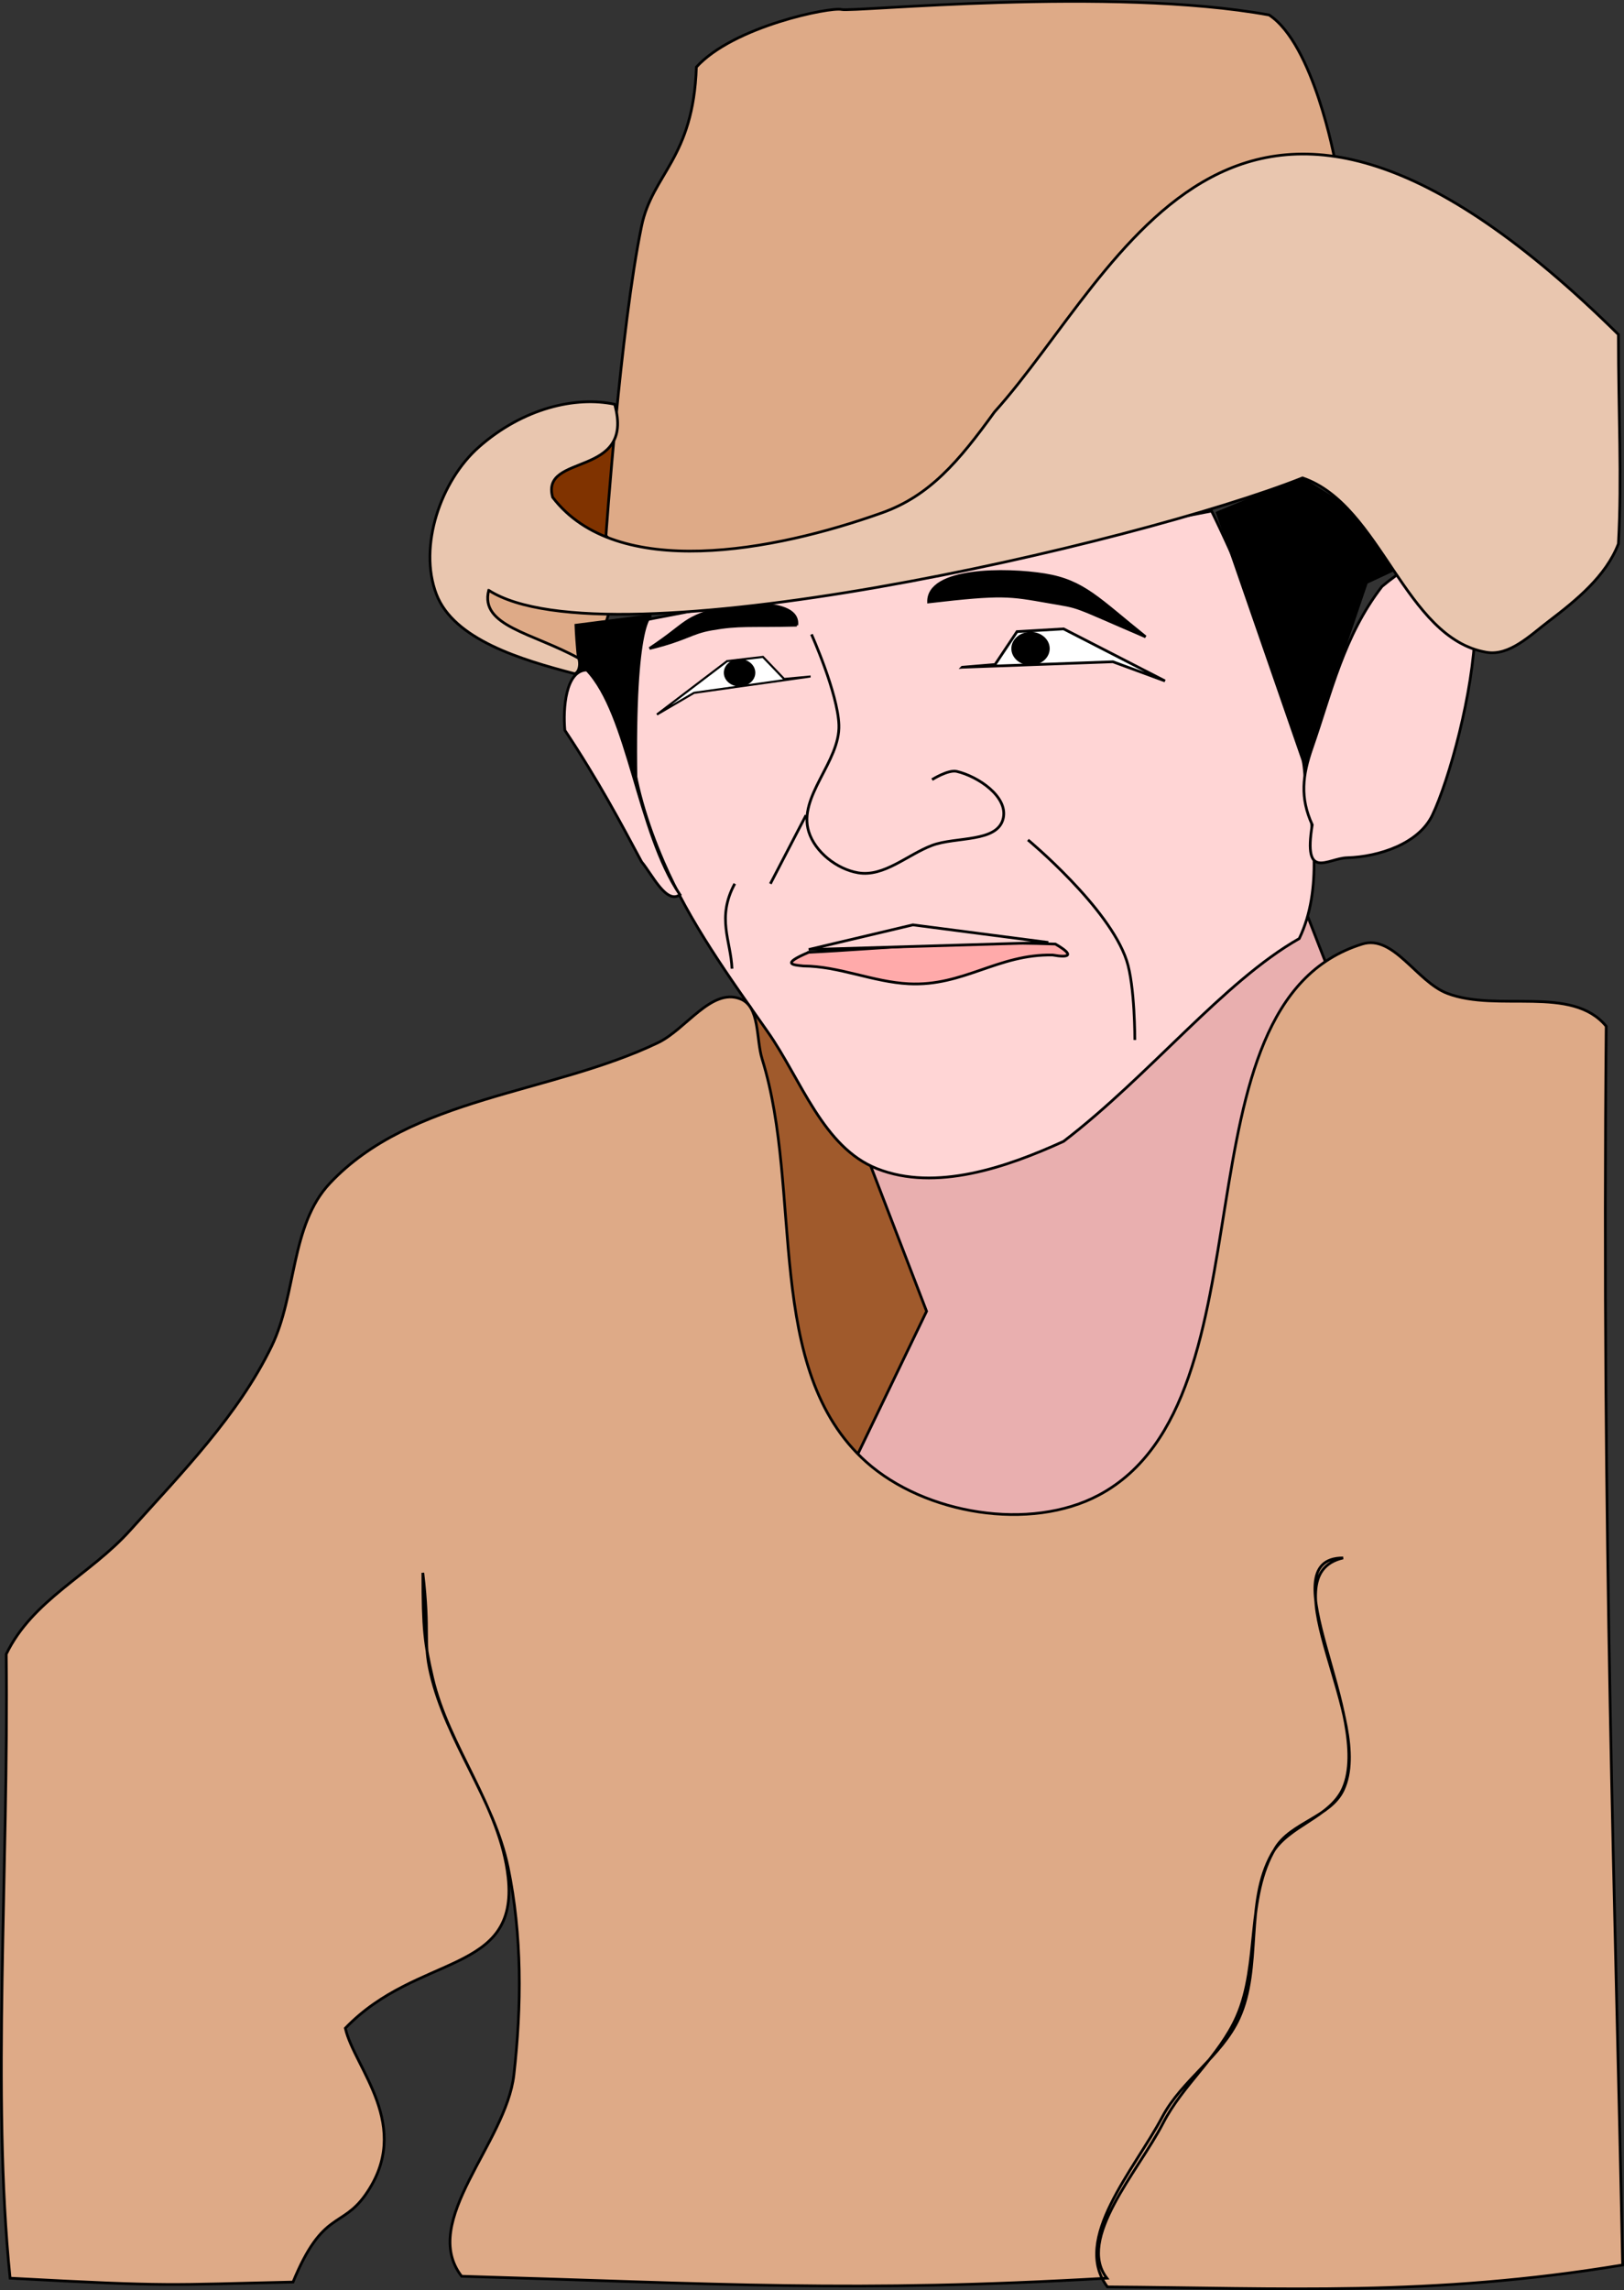 <?xml version="1.0" encoding="UTF-8" standalone="no"?>
<!-- Created with Inkscape (http://www.inkscape.org/) -->
<svg
    xmlns:inkscape="http://www.inkscape.org/namespaces/inkscape"
    xmlns:rdf="http://www.w3.org/1999/02/22-rdf-syntax-ns#"
    xmlns="http://www.w3.org/2000/svg"
    xmlns:cc="http://creativecommons.org/ns#"
    xmlns:dc="http://purl.org/dc/elements/1.1/"
    xmlns:sodipodi="http://sodipodi.sourceforge.net/DTD/sodipodi-0.dtd"
    id="svg6835"
    inkscape:export-ydpi="90"
    inkscape:export-filename="E:\sistemas de informasion\diseño digital\campesino.png"
    viewBox="0 0 598.64 844.17"
    sodipodi:docname="_svgclean2.svg"
    inkscape:export-xdpi="90"
    version="1.1"
    inkscape:version="0.48.3.1 r9886"
  >
  <rect x="0" y="0" width="598.64" height="844.17" fill="#333333" stroke="none"/>
  <sodipodi:namedview
      id="base"
      bordercolor="#666666"
      inkscape:pageshadow="2"
      inkscape:window-y="0"
      pagecolor="#ffffff"
      inkscape:window-maximized="0"
      inkscape:zoom="0.49497475"
      inkscape:window-x="0"
      inkscape:window-height="645"
      showgrid="false"
      borderopacity="1.0"
      inkscape:current-layer="layer1"
      inkscape:cx="520.62514"
      inkscape:cy="383.71138"
      inkscape:window-width="674"
      inkscape:pageopacity="0.0"
      inkscape:document-units="px"
  />
  <g
      id="layer1"
      inkscape:label="Capa 1"
      inkscape:groupmode="layer"
      transform="translate(-153.42 -3.346)"
    >
    <path
        id="path6989"
        style="stroke:#000000;stroke-width:1px;fill:#803300"
        inkscape:connector-curvature="0"
        d="m381.43 156.65-44.286 32.857 50 22.857-5.714-55.714z"
    />
    <path
        id="path6987"
        style="stroke:#000000;stroke-width:1px;fill:#a05a2c"
        inkscape:connector-curvature="0"
        d="m430.32 367.48-58.58 129.3 137.38 84.85 34.34-147.48-113.14-66.67z"
    />
    <path
        id="path6983"
        inkscape:connector-curvature="0"
        sodipodi:nodetypes="ccccccccc"
        style="stroke:#000000;stroke-width:1px;fill:#e9afaf"
        d="m464.67 407.88 30.305 78.792-26.264 54.548 10.102 34.345 80.812-12.122 76.772-96.975 10.102-96.975-14.142-36.365-167.69 74.751z"
    />
    <path
        id="path6979"
        inkscape:connector-curvature="0"
        sodipodi:nodetypes="ccccccccc"
        style="stroke:#000000;stroke-width:1px;fill:#deaa87"
        d="m376.79 200.8s5.349-76.646 13.132-114.15c4.004-19.295 19.068-24.816 20.203-58.589 13.714-15.082 49.497-22.223 53.538-21.213 4.041 1.01 99.478-8.551 157.58 2.02 16.395 10.723 24.244 53.538 24.244 53.538l-151.52 132.33-104.04 20.21-13.13-14.15z"
    />
    <path
        id="path6977"
        style="stroke:#000000;stroke-width:1px;fill:#deaa87"
        inkscape:connector-curvature="0"
        d="m327.14 210.93 4.286 21.429 40 18.571 7.857-26.429-52.143-13.571z"
    />
    <path
        id="path6861"
        inkscape:connector-curvature="0"
        sodipodi:nodetypes="cccccccccc"
        style="stroke:#000000;stroke-width:1px;fill:#ffd5d5"
        d="m389.92 232.12 210.11-40.406s31.958 64.514 34.345 96.975c3.091 19.976 6.714 42.379-2.02 60.609-27.935 15.881-54.978 50.314-86.873 74.751-21.053 9.611-47.156 18.579-68.69 10.102-20.062-7.897-28.014-32.864-40.406-50.508-14.073-20.037-28.669-40.154-38.386-62.629-6.094-14.096-10.775-29.149-12.122-44.447-1.304-14.819 4.041-44.447 4.041-44.447z"
    />
    <path
        id="path6863"
        inkscape:connector-curvature="0"
        sodipodi:nodetypes="cccccc"
        style="stroke:#000000;stroke-width:1px;fill:#000000"
        d="m602.14 192.36 32.143 92.857 22.857-67.143 21.429-10-45.714-28.571-30.714 12.857z"
    />
    <path
        id="path6865"
        inkscape:connector-curvature="0"
        sodipodi:nodetypes="cccc"
        style="stroke:#000000;stroke-width:1px;fill:#000000"
        d="m365.71 233.79s1.967 60.339 22.143 57.143c-0.946-59.786 5.714-60.714 5.714-60.714l-27.857 3.571z"
    />
    <g
        id="g6956"
      >
      <g
          id="g6940"
        >
        <path
            id="path6867"
            inkscape:connector-curvature="0"
            sodipodi:nodetypes="ccccc"
            style="stroke:#000000;stroke-width:1px;fill:#000000"
            d="m495.71 225.22c27.403-3.192 29.744-2.538 44.286 0 12.464 2.175 7.37 0.686 35.714 12.857-17.266-13.813-22.794-20.524-37.143-22.857-14.479-2.355-43.106-2.43-42.857 10z"
        />
        <path
            id="path6869"
            inkscape:connector-curvature="0"
            sodipodi:nodetypes="ccccc"
            style="stroke:#000000;stroke-width:1px;fill:#000000"
            d="m447.14 233.79c-17.609 0.42-21.1-0.389-31.429 1.429-7.862 1.383-9.013 3.772-22.857 7.143 15.024-9.999 11.347-10.885 28.571-15.714 8.836-1.029 26.715-1.697 25.714 7.143z"
        />
        <path
            id="path6871"
            inkscape:connector-curvature="0"
            sodipodi:nodetypes="cccccccc"
            style="stroke:#000000;stroke-width:1px;fill:none"
            d="m452.55 237.17s9.665 21.52 10.102 33.335c0.504 13.635-15.151 26.363-11.112 39.396 2.336 7.536 10.407 13.817 18.183 15.152 9.555 1.64 18.204-6.678 27.274-10.102 8.775-3.312 24.317-0.926 26.264-10.102 1.681-7.919-9.294-15.313-17.173-17.173-3.109-0.734-9.091 3.03-9.091 3.03"
        />
        <path
            id="path6873"
            inkscape:connector-curvature="0"
            sodipodi:nodetypes="ccc"
            style="stroke:#000000;stroke-width:1px;fill:none"
            d="m532.35 312.93s29.88 24.772 36.365 44.447c3.086 9.362 3.03 29.294 3.03 29.294"
        />
        <path
            id="path6875"
            inkscape:connector-curvature="0"
            sodipodi:nodetypes="cc"
            style="stroke:#000000;stroke-width:1px;fill:none"
            d="m450.53 303.84-13.132 25.254"
        />
        <path
            id="path6877"
            inkscape:connector-curvature="0"
            sodipodi:nodetypes="cc"
            style="stroke:#000000;stroke-width:1px;fill:none"
            d="m424.26 329.09c-6.814 12.597-1.403 21.12-1.01 31.315"
        />
        <path
            id="path6879"
            style="stroke:#000000;stroke-width:1px;fill:#ffffff"
            inkscape:connector-curvature="0"
            d="m508.11 249.29 55.558-2.02 19.193 7.071-37.376-19.193-17.173 1.01-8.081 12.122-12.122 1.01z"
        />
        <path
            id="path6879-8"
            style="stroke:#000000;stroke-width:.774px;fill:#ffffff"
            inkscape:connector-curvature="0"
            d="m451.83 252.74-42.588 5.986-13.66 7.985 25.867-19.68 13.216-1.556 7.796 8.138 9.369-0.872z"
        />
        <path
            id="path6916"
            sodipodi:rx="5.3033009"
            sodipodi:ry="4.5456862"
            style="color:#000000;stroke:#000000;fill:#000000"
            sodipodi:type="arc"
            d="m431.34 252.32c0 2.51-2.374 4.546-5.303 4.546s-5.303-2.035-5.303-4.546 2.374-4.546 5.303-4.546 5.303 2.035 5.303 4.546z"
            transform="translate(0,-1.01)"
            sodipodi:cy="252.32137"
            sodipodi:cx="426.03183"
        />
        <path
            id="path6916-7"
            sodipodi:rx="5.3033009"
            sodipodi:ry="4.5456862"
            style="color:#000000;stroke:#000000;fill:#000000"
            sodipodi:type="arc"
            d="m431.34 252.32c0 2.51-2.374 4.546-5.303 4.546s-5.303-2.035-5.303-4.546 2.374-4.546 5.303-4.546 5.303 2.035 5.303 4.546z"
            transform="matrix(1.218,0,0,1.218,14.38,-64.914)"
            sodipodi:cy="252.32137"
            sodipodi:cx="426.03183"
        />
      </g
      >
      <path
          id="path6952"
          inkscape:connector-curvature="0"
          sodipodi:nodetypes="cccccc"
          style="stroke:#000000;stroke-width:1px;fill:#ffaaaa"
          d="m451.54 354.35c26.103-1.232 52.853-4.407 90.914-3.03 7.254 4.177 5.044 5.135-1.01 4.041-20.255-0.386-32.8 11.626-53.033 10.607-13.236-0.667-25.639-6.491-38.891-6.566-3.945-0.412-8.226-0.696 2.02-5.051z"
      />
      <path
          id="path6954"
          style="stroke:#000000;stroke-width:1px;fill:#ffd5d5"
          d="m451.54 353.34 38.386-9.091 49.916 6.479-88.302 2.612z"
          sodipodi:nodetypes="cccc"
          inkscape:transform-center-y="-13.131983"
          inkscape:connector-curvature="0"
      />
    </g
    >
    <path
        id="path6971"
        inkscape:connector-curvature="0"
        sodipodi:nodetypes="cccccc"
        style="stroke:#000000;stroke-width:1px;fill:#ffd5d5"
        d="m637.14 278.79c7.057-20.205 11.513-40.858 25.714-59.286 54.406-45.029 30.959 58.32 18.571 84.286-5.043 10.571-19.721 15.37-31.429 15.714-7.25 0.213-16.269 8.739-12.857-12.143-4.572-9.998-3.625-18.193 0-28.571z"
    />
    <path
        id="path6973"
        inkscape:connector-curvature="0"
        sodipodi:nodetypes="ccccc"
        style="stroke:#000000;stroke-width:1px;fill:#ffd5d5"
        d="m369.72 250.3c15.597 16.481 18.539 59.566 34.345 82.833-5.026 3.646-10.166-7.354-14.142-12.122-7.699-14.37-15.895-29.851-28.284-48.487-0.706-7.851 0.201-22.049 8.081-22.223z"
    />
    <path
        id="path6975"
        inkscape:connector-curvature="0"
        sodipodi:nodetypes="ccccccccccccccc"
        style="stroke:#000000;stroke-width:1px;fill:#e9c6af"
        d="m333.57 220.93c43.473 27.936 238.87-17.142 300-41.429 28.998 9.906 37.637 59.211 67.857 64.286 8.401 1.411 16.08-6.268 22.857-11.429 10.194-7.763 21.124-16.609 25.714-28.571 1.355-24.722-0.015-47.261 0-77.143-141.47-139.72-182.55-24.155-230 28.571-13.308 18.4-23.962 30.905-41.429 37.143-39.953 14.268-97.907 25.155-121.43-5.714-4.605-16.54 30.513-6.857 22.857-34.286-14.294-3.067-33.72 1.387-50 15.714-14.142 12.445-22.442 36.69-15.714 54.286 6.418 16.784 31.324 24.185 51.018 29.329 1.821-0.735 2.092-3.866 1.429-5.714-16.961-9.37-36.52-11.845-33.16-25.043z"
    />
    <path
        id="path6981"
        inkscape:connector-curvature="0"
        sodipodi:nodetypes="ccccccccccccccccccccccccccsccccccccc"
        style="stroke:#000000;stroke-width:1px;fill:#deaa87"
        d="m434.37 393.74c15.151 48.828 0.256 114.44 38.386 148.49 21.558 19.255 60.393 25.789 85.863 12.122 66.09-35.463 25.312-180.91 96.975-203.04 11.533-3.562 20.04 13.874 31.315 18.183 18.629 7.12 45.894-3.259 58.589 12.122-1.681 185.96 3.502 327.43 6.061 456.59-70.678 11.749-125.82 8.497-189.91 8.081-13.286-17.454 9.947-43.239 20.203-62.629 7.18-13.575 21.893-22.402 28.284-36.366 8.574-18.734 2.039-42.642 12.122-60.609 5.831-10.39 21.485-13.33 26.264-24.244 11.344-25.91-28.284-84.844 0-84.853-27.933 6.42 11.952 59.594 0.053 85.486-4.583 9.973-19.319 12.038-25 21.429-11.002 18.186-5.711 42.695-14.286 62.143-6.422 14.564-19.847 25.14-27.143 39.286-9.287 18.007-31.965 42.679-20.714 57.143-93.558 5.421-142.3 2.072-237.86-0.714-15.622-20.259 16.401-48.866 19.286-74.286 2.873-25.324 3.027-51.472-2.143-76.429-5.202-25.11-22.759-46.452-28.571-71.429-2.814-12.094-0.23-14.666-2.857-37.143 0.009 21.052 0.664 25.991 3.571 38.571 5.905 25.549 24.929 47.512 27.857 73.571 4.053 36.071-33.323 27.978-60 55.714 3.246 14.613 25.311 36.115 7.377 61.461-8.779 12.407-15.732 5.549-26.662 32.11-46.274 1.015-44.081 1.817-104.29-1.429-6.866-67.272-0.484-150.96-1.429-230 9.735-20.158 30.755-29.061 45.714-45.714 18.94-21.085 39.806-42.341 52.143-67.857 9.245-19.12 6.882-44.527 21.429-60 30.05-31.963 81.426-32.846 120.98-51.823 10.322-4.952 19.615-20.26 30.305-16.162 7.36 2.821 5.745 14.695 8.081 22.223z"
    />
    <path
        id="path6985"
        style="stroke:#000000;stroke-width:1px;fill:none"
        inkscape:connector-curvature="0"
        d="m216.17 195.75z"
    />
  </g
  >
</svg
>
